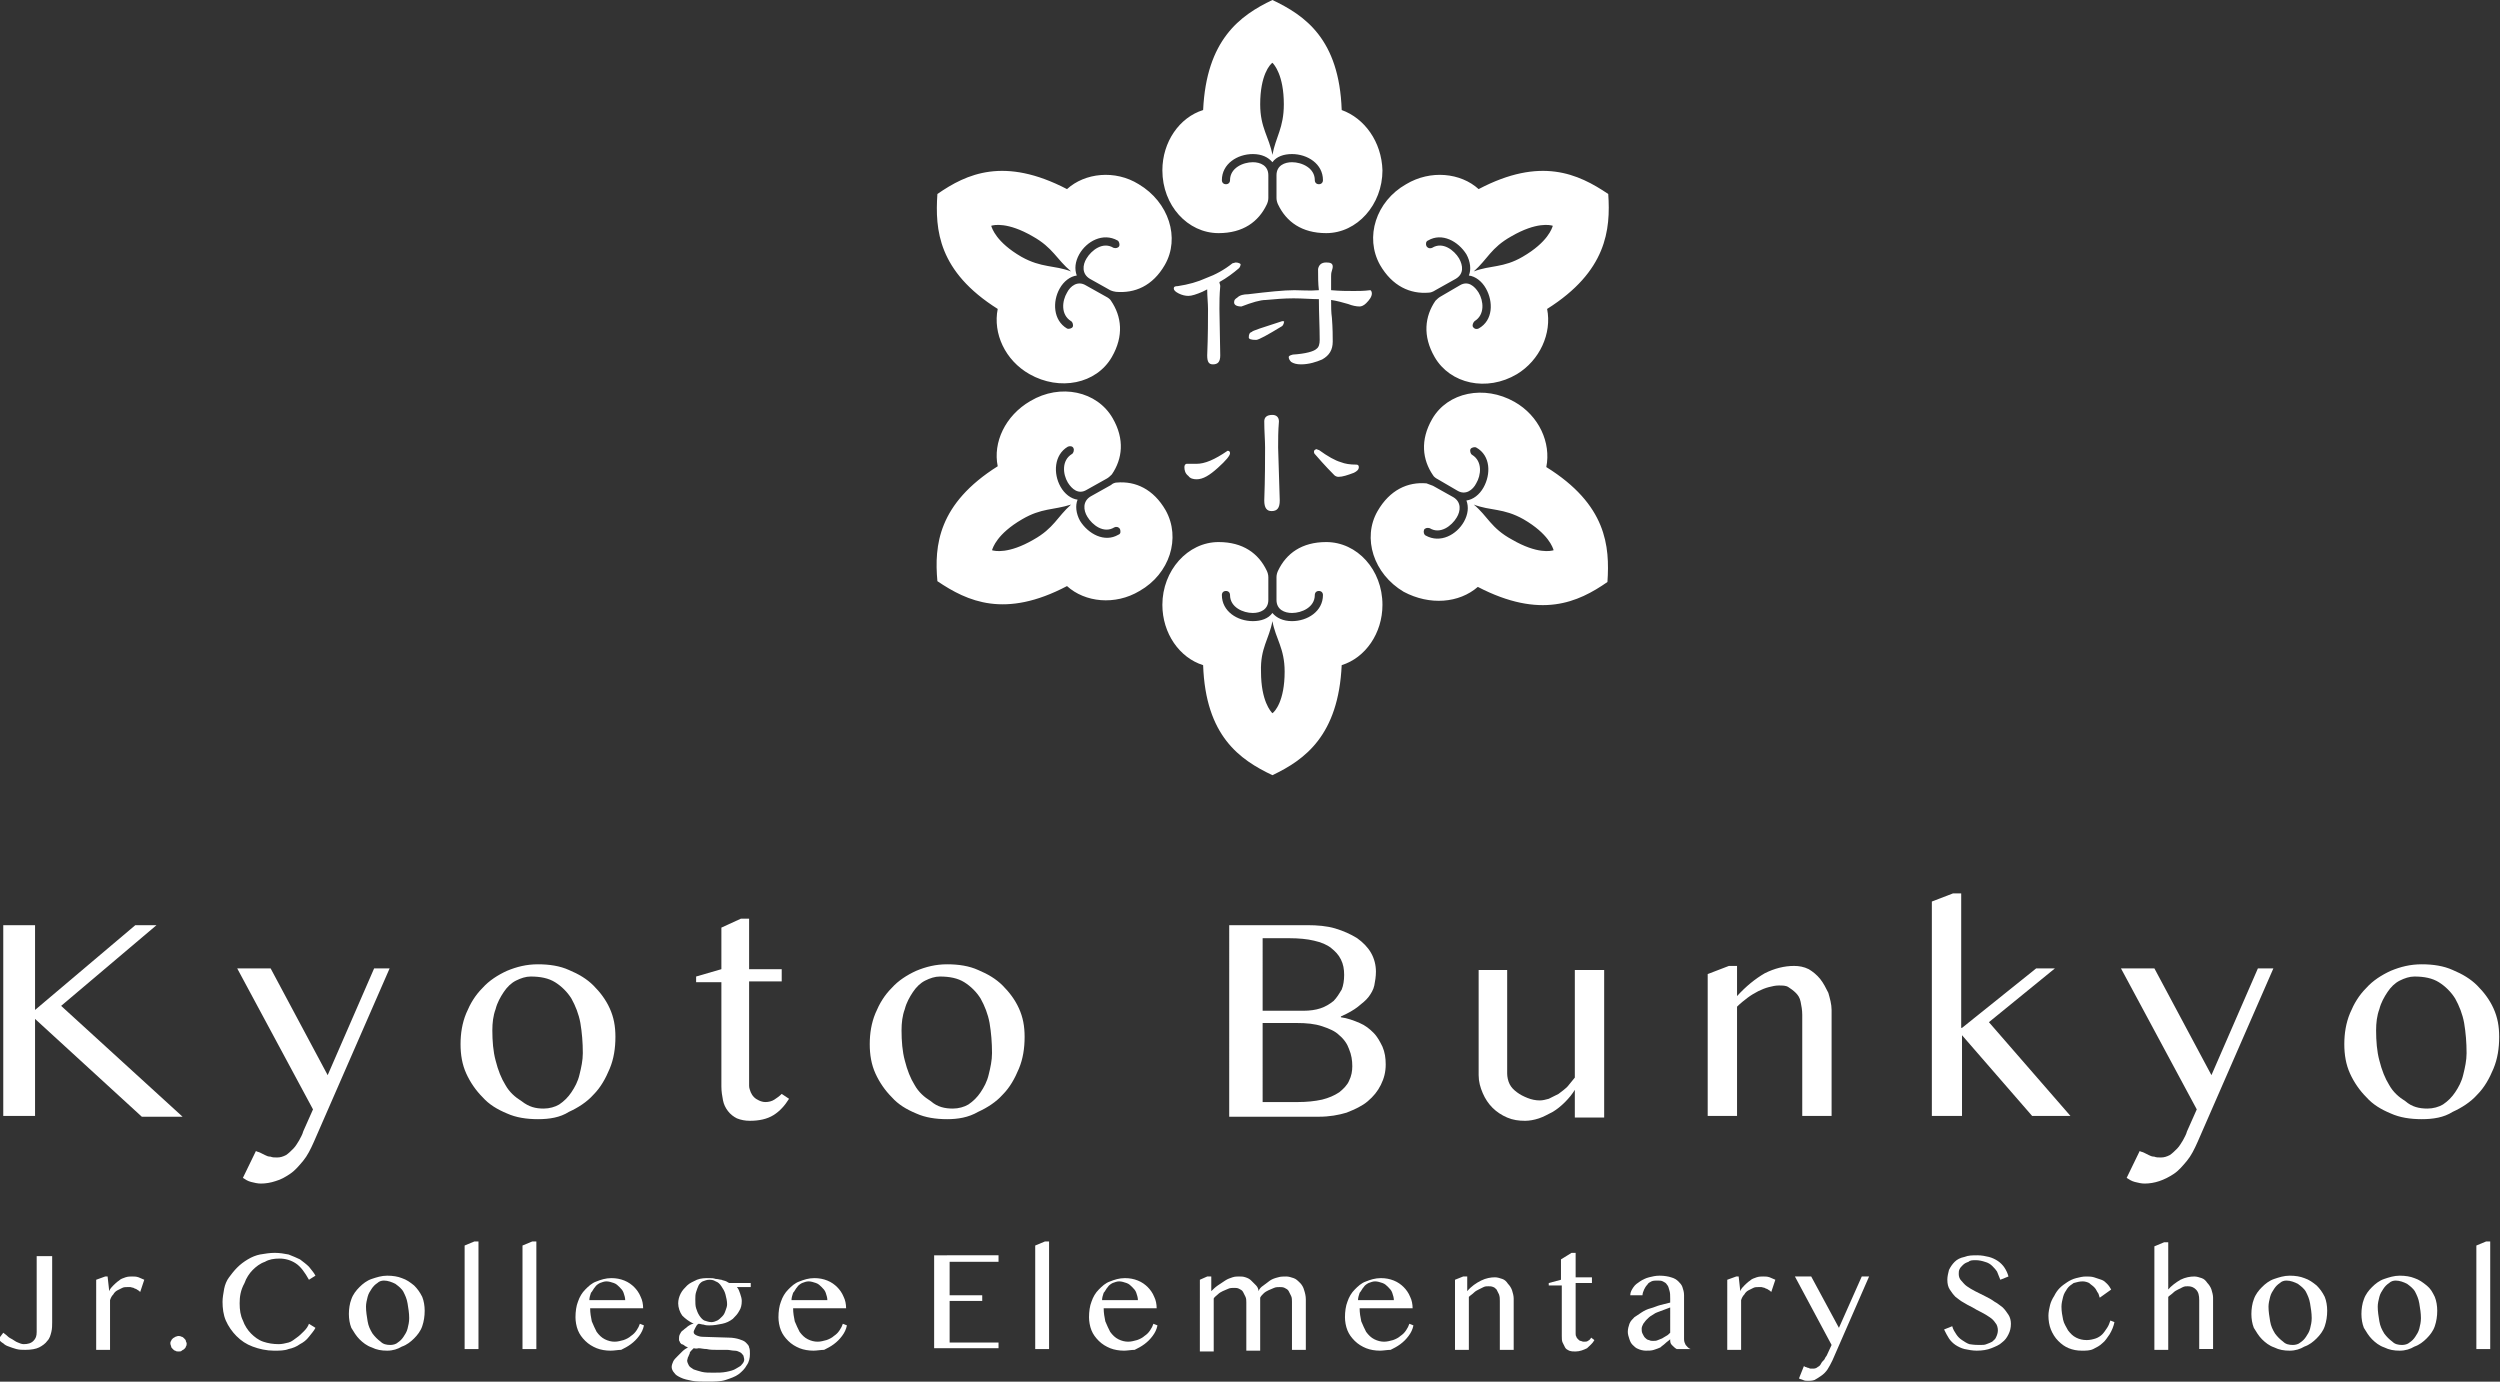 <?xml version="1.0" encoding="utf-8"?>
<!-- Generator: Adobe Illustrator 27.0.1, SVG Export Plug-In . SVG Version: 6.00 Build 0)  -->
<svg version="1.1" id="レイヤー_1" xmlns="http://www.w3.org/2000/svg" xmlns:xlink="http://www.w3.org/1999/xlink" x="0px"
	 y="0px" viewBox="0 0 306.7 169.5" style="enable-background:new 0 0 306.7 169.5;" xml:space="preserve">
<rect x="0" y="0" width="306.7" height="169.5" fill="#333333" stroke="none"/>
<style type="text/css">
	.st0{fill:#D7D9ED;}
	.st1{fill:#FFFFFF;stroke:#4653A2;stroke-width:1.268;stroke-miterlimit:10;}
	.st2{fill:#4653A2;}
	.st3{fill:#4653A2;stroke:#4653A2;stroke-width:0.341;stroke-miterlimit:10;}
	.st4{fill:#FFFFFF;}
</style>
<g>
	<rect x="665.3" y="2340.7" class="st0" width="145.2" height="91.5"/>
	<g>
		<rect x="654.8" y="2330.1" class="st1" width="145.2" height="91.5"/>
		<g>
			<g>
				<path class="st2" d="M693.9,2359.9c-0.4,0-0.6,0.2-0.6,0.6v0.8c0,0.5,0,1,0,1.5c0,0.6-0.2,1.2-0.6,1.5c-0.7,0.6-2.2,0.6-3.1,0.6
					c-0.5,0-0.9,0-1.2-0.3c-0.2-0.3-0.2-0.8-0.2-1.1c0-0.4,0.1-0.6,0.5-0.6c0.3,0,0.7,0,1.1,0c1.4,0,1.4-0.3,1.4-1.5v-0.9
					c0-0.4-0.2-0.6-0.6-0.6h-4.2c-0.8,0-1.7,0-2.5,0c-0.5,0-0.5-0.2-0.5-0.9c0-0.7,0-0.9,0.5-0.9c0.8,0,1.7,0.1,2.5,0.1h4.2
					c0.4,0,0.6-0.2,0.6-0.6c0-0.2-0.1-0.6-0.1-0.7c0-0.2,0.2-0.3,0.4-0.3c0.1,0,0.3,0,0.4,0h0.1c0.3,0,0.4,0,0.7-0.2
					c0.2-0.1,1.1-0.8,1.1-1c0-0.2-0.3-0.1-0.5-0.1h-3.6c-0.7,0-1.4,0.1-2.1,0.1c-0.5,0-0.5-0.2-0.5-0.9c0-0.7,0-0.9,0.5-0.9
					c0.7,0,1.4,0.1,2.1,0.1h4.5c0.6,0,1.1,0,1.7,0c0.4,0,0.6,0.1,0.8,0.4c0.2,0.2,0.4,0.5,0.4,0.8c0,0.7-3,2.8-3.7,3.3
					c-0.1,0-0.1,0.1-0.1,0.1c0,0.1,0.1,0.1,0.1,0.1h4.5c0.8,0,1.7-0.1,2.5-0.1c0.5,0,0.5,0.2,0.5,0.9s0,0.9-0.5,0.9
					c-0.8,0-1.7,0-2.5,0H693.9z M699.5,2350.3c0.6,0,1.1,0.1,1.1,0.8c0,0.4,0,0.8,0,1.3v0.8c0,0.3,0.1,0.6,0.1,1
					c0,0.5-0.3,0.5-1.1,0.5c-0.8,0-1.1,0-1.1-0.5c0-0.3,0.1-0.6,0.1-1v-0.6c0-0.4-0.2-0.6-0.6-0.6h-11.4c-0.4,0-0.6,0.2-0.6,0.6v0.6
					c0,0.3,0,0.7,0,1c0,0.5-0.3,0.5-1.1,0.5c-0.8,0-1.1,0-1.1-0.5c0-0.3,0-0.6,0-0.9v-0.8c0-0.5,0-0.9,0-1.3c0-0.7,0.5-0.8,1.1-0.8
					c0.4,0,0.8,0,1.2,0c0.2,0,0.3-0.1,0.3-0.3c0-0.1,0-0.1,0-0.2c-0.3-0.5-0.8-1.2-1.2-1.7c-0.1-0.1-0.2-0.2-0.2-0.4
					c0-0.4,1-0.9,1.4-0.9c0.3,0,0.6,0.3,1.2,1.2c0.2,0.3,0.7,1.1,0.7,1.4c0,0.3-0.4,0.5-0.6,0.7c0,0-0.1,0.1-0.1,0.1
					c0,0.1,0.1,0.1,0.1,0.1h6.3c0.4,0,0.6,0,0.9-0.4c0.8-0.9,1.4-1.9,2-3c0.1-0.1,0.1-0.3,0.3-0.3c0.3,0,1.4,0.5,1.8,0.7
					c0.1,0.1,0.3,0.1,0.3,0.3c0,0.2-0.2,0.2-0.4,0.2c-0.2,0.1-0.3,0.1-0.4,0.3c-0.4,0.6-0.7,1.1-1.1,1.7c0,0.1-0.1,0.1-0.1,0.2
					c0,0.2,0.1,0.2,0.2,0.2C698.3,2350.4,698.9,2350.3,699.5,2350.3z M691.8,2350.1c-0.2,0-0.4-0.2-0.5-0.4
					c-0.4-0.7-0.9-1.5-1.3-2.1c-0.1-0.1-0.2-0.2-0.2-0.4c0-0.4,1-0.9,1.4-0.9c0.4,0,0.7,0.6,1.3,1.4c0,0,0.1,0.1,0.1,0.2
					c0.2,0.4,0.6,0.9,0.6,1.1C693.2,2349.6,692.2,2350.1,691.8,2350.1z"/>
				<path class="st2" d="M714.8,2352.5c0,0.4,0.2,0.5,0.6,0.6h1.7c0.7,0,1.4-0.1,2.1-0.1c0.5,0,0.5,0.2,0.5,1.1c0,0.8,0,1-0.5,1
					c-0.7,0-1.4,0-2.1,0h-1.7c-0.4,0-0.6,0.2-0.6,0.6v1.8c0,0.4,0.2,0.6,0.6,0.6h3.4c0.9,0,1.7,0,2.6,0c0.5,0,0.5,0.2,0.5,1
					c0,0.8,0,1-0.5,1c-0.9,0-1.7,0-2.6,0h-3.4c-0.4,0-0.6,0.2-0.6,0.6v0.6c0,1,0.1,2,0.1,3c0,0.7-0.3,0.7-1.2,0.7
					c-0.9,0-1.2,0-1.2-0.7c0-1,0.1-2,0.1-3v-0.6c0-0.4-0.2-0.6-0.6-0.6h-5.1c-0.9,0-1.7,0-2.6,0c-0.5,0-0.5-0.2-0.5-1
					c0-0.8,0-1.1,0.5-1.1c0.7,0,1.3,0.1,2,0c0.4,0,0.5-0.2,0.5-0.6v-2c0-0.5,0-1,0-1.5c0-0.7,0.3-0.9,1-0.9c0.5,0,1,0,1.5,0h2.7
					c0.4,0,0.6-0.2,0.6-0.6v-1.6c0-0.4-0.2-0.6-0.6-0.6h-2.7c-0.5,0-0.6,0.1-0.9,0.4c-0.8,1.2-1.8,2.4-2.8,3.4
					c-0.2,0.2-0.4,0.5-0.7,0.5c-0.4,0-1.4-1-1.4-1.4c0-0.2,0.4-0.5,0.5-0.6c1.9-1.6,3.4-3.9,4.2-6.3c0.1-0.2,0.1-0.3,0.3-0.3
					c0.2,0,1.7,0.5,2,0.6c0.1,0,0.4,0.1,0.4,0.3c0,0.1-0.2,0.2-0.3,0.3c-0.3,0.1-0.3,0.2-0.5,0.6c0,0.1,0,0.1,0,0.2
					c0,0.2,0.2,0.3,0.4,0.3h7.5c0.8,0,1.7-0.1,2.5-0.1c0.5,0,0.5,0.3,0.5,1.1c0,0.8,0,1.1-0.5,1.1c-0.8,0-1.7,0-2.5,0h-2.5
					c-0.4,0-0.6,0.2-0.6,0.6V2352.5z M709.4,2355.1c-0.4,0-0.5,0.2-0.6,0.6v1.8c0,0.4,0.2,0.5,0.6,0.6h2.6c0.4,0,0.5-0.2,0.6-0.6
					v-1.8c0-0.4-0.2-0.5-0.6-0.6H709.4z"/>
				<path class="st2" d="M733.6,2346.9c0.2,0.1,0.8,0.2,0.8,0.4c0,0.1-0.1,0.2-0.2,0.2c-0.3,0.2-0.3,0.3-0.5,0.7
					c-0.1,0.2-0.5,1.7-0.5,1.8c0,0.2,0.1,0.3,0.3,0.3c0.4,0,2-0.6,2.4-0.8c0.1-0.1,0.3-0.1,0.4-0.1c0.4,0,0.4,1.3,0.4,1.6
					c0,0.4,0,0.6-0.4,0.7c-1,0.3-2.3,0.6-3.4,0.8c-0.6,0.1-0.7,0.2-0.8,0.8c-0.9,2.8-2.5,6.5-3.8,9.1c-0.3,0.5-0.4,0.8-0.7,0.8
					c-0.3,0-1.8-0.7-1.8-1.1c0-0.2,0.2-0.5,0.4-0.7c1.3-1.9,2.8-5.4,3.7-7.6c0-0.1,0.2-0.4,0.2-0.5c0-0.2-0.2-0.3-0.4-0.3
					c-0.3,0-1.2,0.1-1.8,0.1c-0.4,0-0.7,0-0.9-0.4c-0.1-0.3-0.2-1.2-0.2-1.5c0-0.2,0.1-0.4,0.3-0.4c0.2,0,1.1,0.1,1.9,0.1
					c1.3,0,1.6,0,1.8-0.3c0.2-0.4,0.7-3.2,0.8-3.8c0-0.3,0-0.5,0.2-0.5C732,2346.4,733.4,2346.9,733.6,2346.9z M733.3,2360.2
					c0.9,1,2.5,1.2,3.7,1.2c1.1,0,1.9-0.1,2.9-0.4c0.1,0,0.1,0,0.2,0c0.4,0,0.4,0.5,0.4,1.3c0,0.4,0,0.9-0.2,1
					c-0.4,0.2-2.7,0.3-3.2,0.3c-1.4,0-3.3-0.2-4.4-0.9c-0.3-0.2-1-0.7-1-1.2c0-0.3,0.9-1.5,1.3-1.5
					C733.1,2360,733.3,2360.1,733.3,2360.2z M735.9,2353.6c1.1,0,3.1,0.2,4.1,0.6c0.2,0.1,0.3,0.2,0.3,0.4c0,0.3-0.2,1.2-0.4,1.4
					c-0.1,0.2-0.2,0.3-0.4,0.3c-0.1,0-0.3-0.1-0.4-0.1c-1-0.4-2.2-0.5-3.3-0.5c-0.3,0-0.5,0-0.8,0c-0.4,0-0.5-0.1-0.5-0.5
					C734.5,2353.5,734.9,2353.6,735.9,2353.6z M740.1,2350.1c0,0.3-0.8,0.9-1,0.9c-0.1,0-0.2-0.1-0.3-0.2c-0.5-0.6-0.9-1.1-1.4-1.7
					c-0.1-0.1-0.2-0.2-0.2-0.3c0-0.3,0.8-0.8,1-0.8C738.4,2348.1,740.1,2349.9,740.1,2350.1z M742.2,2348.8c0,0.3-0.8,0.9-1,0.9
					c-0.1,0-0.2-0.1-0.3-0.2c-0.4-0.6-0.9-1.1-1.4-1.7c-0.1-0.1-0.2-0.2-0.2-0.3c0-0.2,0.8-0.8,1-0.8
					C740.6,2346.7,742.2,2348.6,742.2,2348.8z"/>
				<path class="st2" d="M755.2,2347.1c0.1,0,0.4,0.1,0.4,0.3c0,0.1-0.1,0.2-0.2,0.3c-0.2,0.2-0.3,0.4-0.3,0.8
					c0,0.7-0.1,1.4-0.1,2.1c0,0.4,0.1,0.6,0.5,0.6c0.7,0,2.4-0.5,3.1-0.8c0.2-0.1,0.3-0.1,0.5-0.1c0.3,0,0.4,0.3,0.6,0.6
					c0.1,0.3,0.4,0.8,0.4,1.2c0,0.3-0.1,0.4-1.2,0.6c-1,0.3-2,0.5-3.1,0.6c-0.5,0.1-0.8,0.1-0.8,0.8c0,0.5,0.1,3,0.2,3.3
					c0.1,0.5,0.4,0.5,0.9,0.7c1.4,0.4,3.4,1.2,4.6,1.9c0.1,0.1,0.4,0.2,0.4,0.4c0,0.4-0.8,1.7-1.2,1.7c-0.2,0-0.5-0.3-0.7-0.4
					c-0.6-0.4-2.9-1.6-3.5-1.6c-0.4,0-0.4,0.5-0.4,0.6c0,0.8-0.2,1.6-0.9,2.1c-0.8,0.7-2,0.9-3.1,0.9c-1.8,0-4.1-0.8-4.1-3
					c0-2.5,2.6-3.3,4.6-3.3h0.4c0.4,0,0.7,0,0.7-0.5c0-0.2,0-0.9-0.1-1.2c0-1.3-0.1-2.6-0.1-3.9c0-1.3,0-3.3-0.3-4.6
					c0-0.1,0-0.2,0-0.3c0-0.2,0.2-0.2,0.4-0.2C753.2,2346.8,754.8,2347,755.2,2347.1z M749.4,2360.7c0,0.9,1.4,1.1,2,1.1
					c1.1,0,1.9-0.3,1.9-1.6c0-0.8-0.2-0.8-1.1-0.8C751.3,2359.3,749.4,2359.5,749.4,2360.7z"/>
				<path class="st2" d="M772.7,2349.1c0,0.1-0.1,0.2-0.2,0.3c-0.2,0.1-0.3,0.2-0.4,0.4c-0.2,0.5-0.5,1.2-0.6,1.7
					c-0.2,0.7-0.3,1.5-0.3,2.3c0,0.2,0,1.1,0.2,1.1c0.2,0,0.3-0.3,0.4-0.5c0.1-0.2,0.5-1.1,0.7-1.1c0.2,0,0.8,0.4,0.8,0.6
					c0,0.1-0.3,0.8-0.5,1.3l-0.2,0.5c-0.3,0.8-0.7,1.7-0.7,2.6c0,0.3,0,0.5,0,0.7c0,0.6-1.1,0.8-1.5,0.8c-0.5,0-0.6-0.4-0.7-0.8
					c-0.5-1.3-0.7-3.4-0.7-4.8c0-1.4,0.2-2.9,0.5-4.2c0.1-0.5,0.3-1,0.4-1.5c0-0.1,0.1-0.5,0.3-0.5c0.1,0,1,0.4,1.1,0.4
					C771.7,2348.5,772.7,2348.9,772.7,2349.1z M779.2,2347.3c0.4,0,0.4,0.2,0.5,0.6c0.4,1.7,0.6,4.2,0.6,5.9c0,3.6-0.6,6.6-3.2,9.2
					c-0.3,0.3-1.2,1.2-1.7,1.2c-0.3,0-1.5-1-1.5-1.4c0-0.2,0.2-0.3,0.3-0.4c1.2-0.7,2.2-2,2.8-3.2c0.8-1.6,0.9-3.4,0.9-5.2
					c0-1.9-0.2-3.9-0.7-5.8c0-0.1,0-0.2,0-0.3C777.3,2347.5,779,2347.3,779.2,2347.3z"/>
			</g>
			<g>
				<g>
					<path class="st2" d="M727,2400.3c1.9,0,5.3-0.1,5.6-0.1c0.8,0,0.9,0.2,0.9,1.1v1.7c0,0.8-0.1,1.1-0.9,1.1
						c-0.3,0-3.7-0.1-5.6-0.1h-4.8c-1.9,0-5.3,0.1-5.6,0.1c-0.8,0-0.9-0.2-0.9-1.1v-0.7c0-1,0.1-1.2,0.9-1.8c0.7-0.5,1.2-1,1.9-1.5
						c6.6-5.8,10.4-9.5,10.4-13.1c0-2.4-1.7-4-4.7-4c-2.2,0-4.1,1.1-5.4,2.4c-0.3,0.4-0.6,0.5-0.8,0.5c-0.2,0-0.4-0.2-0.7-0.5
						l-1.5-1.6c-0.3-0.3-0.4-0.6-0.4-0.8c0-0.3,0.2-0.5,0.5-0.8c2.1-2,5.1-3.3,8.6-3.3c5.6,0,8.7,3.3,8.7,7.5
						c0,5.2-4.1,9.3-9.8,14.2c-0.3,0.3-0.4,0.4-0.4,0.5c0,0.1,0.2,0.2,0.7,0.2H727z"/>
				</g>
				<g>
					<path class="st2" d="M754.1,2390.6c0,0.4,0.2,0.6,0.6,0.6h1.8c0.8,0,1.6-0.1,2.4-0.1c0.6,0,0.6,0.2,0.6,1.2
						c0,0.9,0,1.1-0.6,1.1c-0.8,0-1.6,0-2.4,0h-1.8c-0.5,0-0.6,0.2-0.6,0.6v2c0,0.5,0.2,0.6,0.6,0.6h3.7c1,0,1.9,0,2.9,0
						c0.6,0,0.5,0.3,0.5,1.1c0,0.9,0,1.1-0.5,1.1c-1,0-1.9,0-2.9,0h-3.7c-0.5,0-0.6,0.2-0.6,0.6v0.6c0,1.1,0.1,2.2,0.1,3.3
						c0,0.7-0.3,0.7-1.3,0.7c-1,0-1.3,0-1.3-0.7c0-1.1,0.1-2.2,0.1-3.3v-0.6c0-0.5-0.2-0.6-0.6-0.6h-5.6c-1,0-1.9,0-2.9,0
						c-0.6,0-0.5-0.2-0.5-1.1c0-0.9,0-1.2,0.5-1.2c0.7,0,1.5,0.1,2.2,0c0.4,0,0.6-0.2,0.6-0.6v-2.2c0-0.6,0-1.1,0-1.7
						c0-0.8,0.3-1,1.1-1c0.5,0,1.1,0,1.6,0h3c0.5,0,0.6-0.2,0.6-0.6v-1.7c0-0.5-0.2-0.6-0.6-0.6h-3c-0.5,0-0.6,0.1-1,0.5
						c-0.9,1.4-1.9,2.6-3.1,3.7c-0.2,0.2-0.5,0.5-0.7,0.5c-0.5,0-1.5-1.1-1.5-1.5c0-0.2,0.4-0.5,0.6-0.7c2.1-1.8,3.8-4.3,4.6-6.9
						c0.1-0.2,0.1-0.3,0.3-0.3c0.2,0,1.9,0.5,2.2,0.6c0.2,0,0.4,0.1,0.4,0.3c0,0.2-0.2,0.2-0.3,0.3c-0.4,0.1-0.3,0.2-0.6,0.7
						c0,0.1,0,0.1,0,0.2c0,0.2,0.2,0.3,0.4,0.3h8.2c0.9,0,1.8-0.1,2.8-0.1c0.6,0,0.5,0.3,0.5,1.2c0,0.9,0,1.2-0.5,1.2
						c-0.9,0-1.8,0-2.8,0h-2.7c-0.5,0-0.6,0.2-0.6,0.6V2390.6z M748.2,2393.4c-0.4,0-0.6,0.2-0.6,0.6v2c0,0.4,0.2,0.6,0.6,0.6h2.8
						c0.4,0,0.6-0.2,0.6-0.6v-2c0-0.4-0.2-0.6-0.6-0.6H748.2z"/>
				</g>
			</g>
		</g>
		<rect x="654.8" y="2330.1" class="st3" width="10.5" height="91.5"/>
	</g>
</g>
<g>
	<g>
		<path class="st4" d="M6.4,162.2c0,0.4,0,0.8-0.1,1.2c-0.1,0.4-0.2,0.8-0.5,1.1c-0.2,0.3-0.6,0.6-1,0.8c-0.4,0.2-1,0.3-1.7,0.3
			c-0.4,0-0.7,0-1.1-0.1s-0.6-0.2-0.9-0.3c-0.3-0.1-0.5-0.2-0.7-0.4c-0.2-0.1-0.4-0.3-0.6-0.5l0.6-0.8c0.1,0.1,0.3,0.2,0.5,0.4
			c0.2,0.2,0.4,0.3,0.6,0.4c0.2,0.1,0.4,0.3,0.7,0.4c0.2,0.1,0.5,0.2,0.7,0.2c0.5,0,0.9-0.1,1.2-0.4c0.3-0.3,0.4-0.6,0.4-1.1v-9.3
			h1.9V162.2z"/>
		<path class="st4" d="M12.9,156.6h0.3l0.2,1.8c0.1-0.3,0.3-0.5,0.5-0.7c0.2-0.2,0.4-0.4,0.7-0.6c0.2-0.2,0.5-0.3,0.8-0.4
			c0.3-0.1,0.6-0.1,0.8-0.1c0.3,0,0.5,0,0.8,0.1c0.2,0.1,0.5,0.2,0.7,0.3l-0.5,1.5c-0.1-0.1-0.2-0.2-0.4-0.3
			c-0.1-0.1-0.3-0.1-0.4-0.2c-0.1,0-0.3-0.1-0.4-0.1c-0.1,0-0.3,0-0.4,0c-0.2,0-0.4,0-0.6,0.1c-0.2,0.1-0.4,0.2-0.6,0.3
			c-0.2,0.1-0.4,0.3-0.5,0.5c-0.2,0.2-0.3,0.4-0.4,0.7v6.1h-1.7V157L12.9,156.6z"/>
		<path class="st4" d="M21.9,163.9c0.1,0,0.2,0,0.4,0.1c0.1,0,0.2,0.1,0.3,0.2c0.1,0.1,0.2,0.2,0.2,0.3c0,0.1,0.1,0.2,0.1,0.3
			c0,0.1,0,0.3-0.1,0.4c0,0.1-0.1,0.2-0.2,0.3c-0.1,0.1-0.2,0.1-0.3,0.2s-0.2,0.1-0.4,0.1c-0.1,0-0.3,0-0.4-0.1
			c-0.1,0-0.2-0.1-0.3-0.2c-0.1-0.1-0.2-0.2-0.2-0.3c0-0.1-0.1-0.2-0.1-0.4c0-0.1,0-0.2,0.1-0.3c0-0.1,0.1-0.2,0.2-0.3
			c0.1-0.1,0.2-0.1,0.3-0.2C21.6,164,21.7,163.9,21.9,163.9z"/>
		<path class="st4" d="M29.4,159.9c0,0.8,0.1,1.5,0.4,2.1c0.2,0.6,0.6,1.2,1,1.6c0.4,0.4,0.9,0.8,1.5,1c0.6,0.2,1.2,0.3,1.9,0.3
			c0.4,0,0.8-0.1,1.2-0.2s0.7-0.4,1-0.6c0.3-0.2,0.6-0.5,0.9-0.8c0.3-0.3,0.5-0.6,0.6-0.9l0.8,0.5c-0.2,0.4-0.5,0.7-0.8,1.1
			c-0.3,0.4-0.7,0.7-1.1,0.9c-0.4,0.3-0.9,0.5-1.4,0.6c-0.5,0.2-1.1,0.2-1.8,0.2c-0.9,0-1.8-0.2-2.6-0.5c-0.8-0.3-1.4-0.7-2-1.3
			c-0.5-0.5-1-1.2-1.3-1.9c-0.3-0.7-0.4-1.5-0.4-2.3c0-0.5,0.1-1,0.2-1.6c0.1-0.5,0.3-1,0.6-1.4c0.3-0.4,0.6-0.8,1-1.2
			c0.4-0.4,0.8-0.7,1.3-1c0.5-0.3,1-0.5,1.5-0.6c0.6-0.1,1.2-0.2,1.8-0.2c0.6,0,1.2,0.1,1.7,0.2c0.5,0.2,1,0.4,1.4,0.6
			c0.4,0.3,0.8,0.6,1.1,0.9c0.3,0.4,0.6,0.7,0.8,1.1l-0.8,0.5c-0.5-0.9-1-1.6-1.6-2c-0.6-0.4-1.3-0.6-2-0.6c-0.7,0-1.3,0.1-1.8,0.4
			c-0.6,0.2-1.1,0.6-1.5,1c-0.4,0.4-0.8,1-1,1.6C29.5,158.3,29.4,159.1,29.4,159.9z"/>
		<path class="st4" d="M47.5,165.7c-0.7,0-1.3-0.1-1.9-0.4c-0.6-0.2-1.1-0.6-1.5-1c-0.4-0.4-0.7-0.9-1-1.4c-0.2-0.5-0.3-1.1-0.3-1.7
			c0-0.6,0.1-1.3,0.3-1.8c0.2-0.6,0.6-1.1,1-1.5c0.4-0.4,0.9-0.8,1.5-1c0.6-0.2,1.2-0.4,1.9-0.4c0.7,0,1.3,0.1,1.8,0.3
			c0.6,0.2,1,0.5,1.5,0.9c0.4,0.4,0.7,0.8,1,1.4c0.2,0.5,0.3,1.1,0.3,1.7c0,0.7-0.1,1.3-0.3,1.9c-0.2,0.6-0.6,1.1-1,1.5
			c-0.4,0.4-0.9,0.8-1.5,1C48.8,165.5,48.2,165.7,47.5,165.7z M47.9,165c0.3,0,0.7-0.1,0.9-0.3c0.3-0.2,0.5-0.4,0.7-0.7
			c0.2-0.3,0.4-0.6,0.5-1c0.1-0.4,0.2-0.8,0.2-1.3c0-0.6-0.1-1.2-0.2-1.8c-0.1-0.6-0.3-1-0.5-1.4c-0.2-0.4-0.6-0.7-1-1
			c-0.4-0.2-0.9-0.4-1.4-0.4c-0.3,0-0.6,0.1-0.8,0.3c-0.3,0.2-0.5,0.4-0.7,0.7s-0.4,0.6-0.5,1c-0.1,0.4-0.2,0.8-0.2,1.2
			c0,0.6,0.1,1.2,0.2,1.8c0.1,0.6,0.3,1,0.6,1.5c0.3,0.4,0.6,0.7,1,1C47,164.9,47.4,165,47.9,165z"/>
		<path class="st4" d="M58.7,165.5H57v-12.7l1.2-0.5h0.5V165.5z"/>
		<path class="st4" d="M65.8,165.5h-1.7v-12.7l1.2-0.5h0.5V165.5z"/>
		<path class="st4" d="M74.9,165.7c-0.6,0-1.2-0.1-1.7-0.3c-0.5-0.2-1-0.5-1.4-0.9c-0.4-0.4-0.7-0.8-0.9-1.3
			c-0.2-0.5-0.3-1.1-0.3-1.6c0-0.7,0.1-1.4,0.3-1.9c0.2-0.6,0.5-1.1,0.9-1.5c0.4-0.4,0.8-0.8,1.4-1c0.5-0.2,1.1-0.4,1.8-0.4
			c0.6,0,1.1,0.1,1.6,0.3c0.5,0.2,0.9,0.5,1.2,0.8c0.3,0.3,0.6,0.7,0.8,1.2c0.2,0.4,0.3,0.9,0.3,1.4h-6.5c0,0.6,0.1,1.1,0.2,1.6
			c0.2,0.5,0.4,0.9,0.6,1.3c0.3,0.4,0.6,0.7,1,0.9c0.4,0.2,0.8,0.3,1.2,0.3c0.4,0,0.7-0.1,1.1-0.2c0.3-0.1,0.7-0.3,0.9-0.5
			c0.3-0.2,0.5-0.4,0.7-0.7c0.2-0.3,0.3-0.5,0.4-0.8l0.5,0.2c-0.1,0.5-0.3,0.9-0.6,1.3c-0.3,0.4-0.6,0.7-1,1
			c-0.4,0.3-0.8,0.5-1.2,0.7C75.8,165.6,75.4,165.7,74.9,165.7z M76.7,159.5c0-0.3-0.1-0.6-0.2-0.9c-0.1-0.3-0.3-0.5-0.5-0.7
			c-0.2-0.2-0.4-0.4-0.7-0.5c-0.3-0.1-0.6-0.2-0.9-0.2c-0.3,0-0.5,0.1-0.8,0.2c-0.2,0.1-0.5,0.3-0.6,0.5c-0.2,0.2-0.3,0.5-0.5,0.7
			c-0.1,0.3-0.2,0.6-0.2,0.9L76.7,159.5z"/>
		<path class="st4" d="M92.1,157.2v0.7h-1.7c0.2,0.2,0.3,0.5,0.4,0.8c0.1,0.3,0.2,0.6,0.2,0.9c0,0.5-0.1,0.9-0.3,1.2
			c-0.2,0.4-0.5,0.7-0.8,1c-0.4,0.3-0.8,0.5-1.3,0.6c-0.5,0.1-1,0.2-1.6,0.2c-0.2,0-0.4,0-0.7-0.1c-0.2,0-0.4-0.1-0.6-0.1
			c-0.2,0.1-0.3,0.3-0.4,0.5c-0.1,0.2-0.2,0.4-0.2,0.5c0,0.2,0.1,0.3,0.3,0.4c0.2,0.1,0.5,0.2,0.8,0.2l3.2,0.1c0.5,0,1,0.1,1.3,0.2
			s0.6,0.2,0.8,0.4c0.2,0.2,0.4,0.4,0.4,0.6c0.1,0.2,0.1,0.5,0.1,0.8c0,0.5-0.1,1-0.4,1.4c-0.2,0.4-0.6,0.8-1,1.1
			c-0.4,0.3-1,0.5-1.6,0.7c-0.6,0.2-1.4,0.2-2.2,0.2c-0.7,0-1.4,0-1.9-0.1c-0.5-0.1-1-0.2-1.4-0.4c-0.4-0.2-0.6-0.3-0.8-0.6
			c-0.2-0.2-0.3-0.5-0.3-0.7c0-0.2,0.1-0.5,0.2-0.7c0.1-0.2,0.3-0.4,0.5-0.6c0.2-0.2,0.4-0.4,0.6-0.6c0.2-0.2,0.5-0.4,0.7-0.5
			c-0.2-0.1-0.3-0.1-0.4-0.2c-0.1-0.1-0.3-0.2-0.4-0.2c-0.1-0.1-0.2-0.2-0.2-0.3c-0.1-0.1-0.1-0.2-0.1-0.3c0-0.2,0-0.4,0.1-0.6
			c0.1-0.2,0.2-0.4,0.4-0.5c0.2-0.2,0.4-0.3,0.6-0.5c0.2-0.1,0.4-0.3,0.7-0.3c-0.6-0.3-1-0.6-1.4-1c-0.3-0.4-0.5-1-0.5-1.5
			c0-0.4,0.1-0.8,0.3-1.2c0.2-0.4,0.5-0.7,0.8-1c0.3-0.3,0.8-0.5,1.2-0.7c0.5-0.2,1-0.2,1.5-0.2c0.3,0,0.5,0,0.8,0.1
			c0.3,0,0.5,0.1,0.7,0.1c0.2,0.1,0.4,0.1,0.6,0.2c0.2,0.1,0.3,0.2,0.4,0.2H92.1z M85.1,165.4c-0.1,0.1-0.2,0.2-0.3,0.3
			c-0.1,0.1-0.2,0.2-0.2,0.4c-0.1,0.1-0.1,0.3-0.2,0.4c0,0.1-0.1,0.3-0.1,0.4c0,0.2,0.1,0.4,0.2,0.6c0.1,0.2,0.3,0.3,0.6,0.5
			c0.3,0.1,0.6,0.2,1,0.3c0.4,0.1,0.9,0.1,1.4,0.1c0.6,0,1.1,0,1.6-0.1c0.5-0.1,0.9-0.2,1.2-0.4c0.3-0.2,0.6-0.3,0.7-0.5
			c0.2-0.2,0.3-0.4,0.3-0.6c0-0.2-0.1-0.4-0.1-0.5c-0.1-0.1-0.2-0.3-0.4-0.4c-0.2-0.1-0.4-0.2-0.7-0.2c-0.3,0-0.6-0.1-0.9-0.1
			c-0.4,0-0.8,0-1.3,0c-0.4,0-0.8,0-1.2-0.1c-0.4,0-0.7-0.1-1-0.1C85.4,165.5,85.2,165.4,85.1,165.4z M87.3,162.2
			c0.2,0,0.5-0.1,0.7-0.2c0.2-0.1,0.4-0.3,0.6-0.5c0.2-0.2,0.3-0.4,0.4-0.7c0.1-0.3,0.2-0.5,0.2-0.8c0-0.4-0.1-0.8-0.2-1.2
			c-0.1-0.4-0.3-0.7-0.5-1c-0.2-0.3-0.4-0.5-0.7-0.6c-0.3-0.2-0.6-0.2-0.8-0.2c-0.3,0-0.5,0.1-0.8,0.2c-0.2,0.1-0.4,0.3-0.5,0.5
			c-0.1,0.2-0.2,0.5-0.3,0.8c-0.1,0.3-0.1,0.6-0.1,0.9c0,0.4,0,0.8,0.1,1.1c0.1,0.3,0.2,0.6,0.4,0.9c0.2,0.3,0.4,0.5,0.6,0.6
			C86.7,162.1,87,162.2,87.3,162.2z"/>
		<path class="st4" d="M99.8,165.7c-0.6,0-1.2-0.1-1.7-0.3c-0.5-0.2-1-0.5-1.4-0.9c-0.4-0.4-0.7-0.8-0.9-1.3
			c-0.2-0.5-0.3-1.1-0.3-1.6c0-0.7,0.1-1.4,0.3-1.9c0.2-0.6,0.5-1.1,0.9-1.5c0.4-0.4,0.8-0.8,1.4-1c0.5-0.2,1.1-0.4,1.8-0.4
			c0.6,0,1.1,0.1,1.6,0.3c0.5,0.2,0.9,0.5,1.2,0.8c0.3,0.3,0.6,0.7,0.8,1.2c0.2,0.4,0.3,0.9,0.3,1.4h-6.5c0,0.6,0.1,1.1,0.2,1.6
			c0.2,0.5,0.4,0.9,0.6,1.3c0.3,0.4,0.6,0.7,1,0.9c0.4,0.2,0.8,0.3,1.2,0.3c0.4,0,0.7-0.1,1.1-0.2c0.3-0.1,0.7-0.3,0.9-0.5
			c0.3-0.2,0.5-0.4,0.7-0.7c0.2-0.3,0.3-0.5,0.4-0.8l0.5,0.2c-0.1,0.5-0.3,0.9-0.6,1.3c-0.3,0.4-0.6,0.7-1,1
			c-0.4,0.3-0.8,0.5-1.2,0.7C100.7,165.6,100.2,165.7,99.8,165.7z M101.5,159.5c0-0.3-0.1-0.6-0.2-0.9c-0.1-0.3-0.3-0.5-0.5-0.7
			c-0.2-0.2-0.4-0.4-0.7-0.5c-0.3-0.1-0.6-0.2-0.9-0.2c-0.3,0-0.5,0.1-0.8,0.2c-0.2,0.1-0.5,0.3-0.6,0.5c-0.2,0.2-0.3,0.5-0.5,0.7
			c-0.1,0.3-0.2,0.6-0.2,0.9L101.5,159.5z"/>
		<path class="st4" d="M122.5,154.1v0.7h-6v4.1h4v0.7h-4v5.1h6v0.7h-7.9v-11.4H122.5z"/>
		<path class="st4" d="M128.8,165.5H127v-12.7l1.2-0.5h0.5V165.5z"/>
		<path class="st4" d="M137.9,165.7c-0.6,0-1.2-0.1-1.7-0.3c-0.5-0.2-1-0.5-1.4-0.9c-0.4-0.4-0.7-0.8-0.9-1.3
			c-0.2-0.5-0.3-1.1-0.3-1.6c0-0.7,0.1-1.4,0.3-1.9c0.2-0.6,0.5-1.1,0.9-1.5c0.4-0.4,0.8-0.8,1.4-1c0.5-0.2,1.1-0.4,1.8-0.4
			c0.6,0,1.1,0.1,1.6,0.3c0.5,0.2,0.9,0.5,1.2,0.8c0.3,0.3,0.6,0.7,0.8,1.2c0.2,0.4,0.3,0.9,0.3,1.4h-6.5c0,0.6,0.1,1.1,0.2,1.6
			c0.2,0.5,0.4,0.9,0.6,1.3c0.3,0.4,0.6,0.7,1,0.9c0.4,0.2,0.8,0.3,1.2,0.3c0.4,0,0.7-0.1,1.1-0.2c0.3-0.1,0.7-0.3,0.9-0.5
			c0.3-0.2,0.5-0.4,0.7-0.7c0.2-0.3,0.3-0.5,0.4-0.8l0.5,0.2c-0.1,0.5-0.3,0.9-0.6,1.3c-0.3,0.4-0.6,0.7-1,1
			c-0.4,0.3-0.8,0.5-1.2,0.7C138.8,165.6,138.3,165.7,137.9,165.7z M139.6,159.5c0-0.3-0.1-0.6-0.2-0.9c-0.1-0.3-0.3-0.5-0.5-0.7
			c-0.2-0.2-0.4-0.4-0.7-0.5c-0.3-0.1-0.6-0.2-0.9-0.2c-0.3,0-0.5,0.1-0.8,0.2c-0.2,0.1-0.5,0.3-0.6,0.5c-0.2,0.2-0.3,0.5-0.5,0.7
			c-0.1,0.3-0.2,0.6-0.2,0.9L139.6,159.5z"/>
		<path class="st4" d="M148.1,156.6h0.5v1.8c0.2-0.2,0.5-0.5,0.8-0.7c0.3-0.2,0.6-0.4,0.9-0.6c0.3-0.2,0.6-0.3,0.9-0.4
			c0.3-0.1,0.6-0.1,0.8-0.1c0.3,0,0.5,0,0.8,0.1c0.3,0.1,0.5,0.2,0.7,0.4c0.2,0.2,0.4,0.4,0.6,0.6c0.2,0.2,0.3,0.5,0.3,0.7
			c0.1-0.3,0.3-0.5,0.6-0.7c0.3-0.2,0.5-0.4,0.8-0.6c0.3-0.2,0.6-0.3,1-0.4c0.3-0.1,0.7-0.1,1-0.1c0.3,0,0.6,0.1,0.9,0.2
			c0.3,0.1,0.5,0.3,0.8,0.6c0.2,0.2,0.4,0.5,0.5,0.9c0.1,0.3,0.2,0.7,0.2,1.1v6.2h-1.7v-5.9c0-0.2,0-0.5-0.1-0.7
			c-0.1-0.2-0.2-0.4-0.3-0.6c-0.1-0.2-0.3-0.3-0.5-0.4c-0.2-0.1-0.4-0.1-0.6-0.1c-0.2,0-0.5,0-0.7,0.1c-0.2,0.1-0.5,0.2-0.7,0.3
			c-0.2,0.1-0.4,0.2-0.6,0.4c-0.2,0.2-0.3,0.3-0.4,0.5v6.5h-1.7v-5.9c0-0.2,0-0.5-0.1-0.7c-0.1-0.2-0.2-0.4-0.3-0.6
			c-0.1-0.2-0.3-0.3-0.5-0.4c-0.2-0.1-0.4-0.1-0.6-0.1c-0.2,0-0.5,0-0.7,0.1c-0.2,0.1-0.5,0.2-0.7,0.3c-0.2,0.1-0.4,0.2-0.6,0.4
			c-0.2,0.2-0.4,0.3-0.5,0.5v6.5h-1.7V157L148.1,156.6z"/>
		<path class="st4" d="M169.3,165.7c-0.6,0-1.2-0.1-1.7-0.3c-0.5-0.2-1-0.5-1.4-0.9c-0.4-0.4-0.7-0.8-0.9-1.3
			c-0.2-0.5-0.3-1.1-0.3-1.6c0-0.7,0.1-1.4,0.3-1.9c0.2-0.6,0.5-1.1,0.9-1.5c0.4-0.4,0.8-0.8,1.4-1c0.5-0.2,1.1-0.4,1.8-0.4
			c0.6,0,1.1,0.1,1.6,0.3c0.5,0.2,0.9,0.5,1.2,0.8c0.3,0.3,0.6,0.7,0.8,1.2c0.2,0.4,0.3,0.9,0.3,1.4h-6.5c0,0.6,0.1,1.1,0.2,1.6
			c0.2,0.5,0.4,0.9,0.6,1.3c0.3,0.4,0.6,0.7,1,0.9c0.4,0.2,0.8,0.3,1.2,0.3c0.4,0,0.7-0.1,1.1-0.2c0.3-0.1,0.7-0.3,0.9-0.5
			c0.3-0.2,0.5-0.4,0.7-0.7c0.2-0.3,0.3-0.5,0.4-0.8l0.5,0.2c-0.1,0.5-0.3,0.9-0.6,1.3c-0.3,0.4-0.6,0.7-1,1
			c-0.4,0.3-0.8,0.5-1.2,0.7C170.2,165.6,169.7,165.7,169.3,165.7z M171,159.5c0-0.3-0.1-0.6-0.2-0.9c-0.1-0.3-0.3-0.5-0.5-0.7
			c-0.2-0.2-0.4-0.4-0.7-0.5c-0.3-0.1-0.6-0.2-0.9-0.2c-0.3,0-0.5,0.1-0.8,0.2c-0.2,0.1-0.5,0.3-0.6,0.5c-0.2,0.2-0.3,0.5-0.5,0.7
			c-0.1,0.3-0.2,0.6-0.2,0.9L171,159.5z"/>
		<path class="st4" d="M179.5,156.6h0.5v1.8c0.5-0.6,1.1-1,1.7-1.3c0.6-0.3,1.2-0.4,1.7-0.4c0.3,0,0.6,0.1,0.9,0.2
			c0.3,0.1,0.5,0.3,0.7,0.6c0.2,0.2,0.4,0.5,0.5,0.8c0.1,0.3,0.2,0.7,0.2,1v6.3h-1.7v-6c0-0.3,0-0.5-0.1-0.8
			c-0.1-0.2-0.2-0.4-0.3-0.6c-0.1-0.1-0.3-0.3-0.4-0.3c-0.2-0.1-0.4-0.1-0.6-0.1c-0.2,0-0.4,0-0.6,0.1c-0.2,0.1-0.4,0.2-0.6,0.3
			c-0.2,0.1-0.4,0.2-0.6,0.4c-0.2,0.2-0.4,0.3-0.6,0.5v6.5h-1.7V157L179.5,156.6z"/>
		<path class="st4" d="M192.8,153.7h0.5v3h2v0.7h-2v6.2c0,0.1,0,0.3,0.1,0.4c0,0.1,0.1,0.2,0.2,0.3c0.1,0.1,0.2,0.2,0.3,0.2
			c0.1,0,0.2,0.1,0.4,0.1c0.2,0,0.4,0,0.5-0.1c0.2-0.1,0.3-0.2,0.4-0.4l0.4,0.3c-0.2,0.4-0.6,0.7-0.9,1c-0.4,0.2-0.9,0.4-1.4,0.4
			c-0.3,0-0.5,0-0.8-0.1c-0.2-0.1-0.4-0.2-0.5-0.4c-0.1-0.2-0.2-0.4-0.3-0.6c-0.1-0.2-0.1-0.5-0.1-0.8v-6.2H190v-0.3l1.5-0.4v-2.5
			L192.8,153.7z"/>
		<path class="st4" d="M205.7,165.5c-0.2-0.1-0.4-0.3-0.6-0.5c-0.2-0.2-0.2-0.4-0.2-0.7c-0.2,0.2-0.4,0.3-0.6,0.5
			c-0.2,0.2-0.4,0.3-0.6,0.5c-0.2,0.1-0.5,0.2-0.8,0.3c-0.3,0.1-0.6,0.1-1,0.1c-0.3,0-0.7-0.1-0.9-0.2c-0.3-0.1-0.5-0.3-0.7-0.5
			c-0.2-0.2-0.3-0.4-0.4-0.7c-0.1-0.3-0.2-0.6-0.2-0.9c0-0.4,0.1-0.7,0.2-1c0.1-0.3,0.4-0.6,0.6-0.8c0.3-0.2,0.6-0.4,0.9-0.6
			c0.3-0.2,0.7-0.4,1.1-0.5c0.4-0.1,0.8-0.3,1.2-0.4c0.4-0.1,0.8-0.2,1.2-0.3v-0.5c0-0.4,0-0.7-0.1-1c-0.1-0.3-0.1-0.5-0.3-0.7
			c-0.1-0.2-0.3-0.3-0.5-0.4c-0.2-0.1-0.4-0.1-0.7-0.1c-0.2,0-0.5,0-0.7,0.1c-0.2,0.1-0.4,0.2-0.5,0.4c-0.2,0.2-0.3,0.4-0.4,0.6
			c-0.1,0.2-0.2,0.5-0.2,0.7H200c0-0.4,0.2-0.7,0.4-1c0.2-0.3,0.5-0.5,0.8-0.7c0.3-0.2,0.7-0.4,1.1-0.5c0.4-0.1,0.8-0.2,1.3-0.2
			c0.6,0,1.1,0.1,1.4,0.2c0.4,0.1,0.7,0.3,0.9,0.5c0.2,0.2,0.4,0.4,0.5,0.7c0.1,0.3,0.2,0.6,0.2,1v5.4c0,0.3,0.1,0.5,0.2,0.7
			c0.2,0.2,0.3,0.4,0.6,0.5H205.7z M204.9,160.4c-0.3,0.1-0.5,0.2-0.8,0.3c-0.3,0.1-0.5,0.2-0.8,0.3c-0.3,0.1-0.5,0.3-0.7,0.4
			c-0.2,0.1-0.4,0.3-0.6,0.5c-0.2,0.2-0.3,0.4-0.4,0.5c-0.1,0.2-0.2,0.4-0.2,0.6c0,0.2,0,0.4,0.1,0.6c0.1,0.2,0.2,0.4,0.3,0.5
			c0.1,0.1,0.3,0.3,0.5,0.3c0.2,0.1,0.3,0.1,0.5,0.1c0.2,0,0.4,0,0.6-0.1c0.2-0.1,0.3-0.1,0.5-0.2c0.2-0.1,0.3-0.2,0.5-0.3
			c0.2-0.1,0.3-0.2,0.5-0.4V160.4z"/>
		<path class="st4" d="M213,156.6h0.3l0.2,1.8c0.1-0.3,0.3-0.5,0.5-0.7c0.2-0.2,0.4-0.4,0.7-0.6c0.2-0.2,0.5-0.3,0.8-0.4
			c0.3-0.1,0.6-0.1,0.8-0.1c0.3,0,0.5,0,0.8,0.1c0.2,0.1,0.5,0.2,0.7,0.3l-0.5,1.5c-0.1-0.1-0.2-0.2-0.4-0.3
			c-0.1-0.1-0.3-0.1-0.4-0.2c-0.1,0-0.3-0.1-0.4-0.1c-0.1,0-0.3,0-0.4,0c-0.2,0-0.4,0-0.6,0.1c-0.2,0.1-0.4,0.2-0.6,0.3
			c-0.2,0.1-0.4,0.3-0.5,0.5c-0.2,0.2-0.3,0.4-0.4,0.7v6.1h-1.7V157L213,156.6z"/>
		<path class="st4" d="M221.3,167.6c0.1,0,0.1,0.1,0.2,0.1c0.1,0,0.2,0.1,0.3,0.1c0.1,0,0.2,0.1,0.3,0.1c0.1,0,0.3,0,0.4,0
			c0.2,0,0.4-0.1,0.5-0.2c0.2-0.1,0.3-0.2,0.4-0.4c0.1-0.2,0.2-0.3,0.4-0.5c0.1-0.2,0.2-0.4,0.3-0.5l0.6-1.3l-4.5-8.4h2l3.4,6.3
			l2.8-6.3h0.9l-4.5,10.3c-0.2,0.4-0.4,0.8-0.6,1.1c-0.2,0.3-0.5,0.6-0.8,0.8c-0.3,0.2-0.6,0.4-0.8,0.5c-0.3,0.1-0.6,0.1-0.8,0.1
			c-0.2,0-0.4,0-0.6-0.1c-0.2-0.1-0.4-0.1-0.5-0.2L221.3,167.6z"/>
		<path class="st4" d="M242.9,165c0.3,0,0.6,0,0.8-0.1c0.3-0.1,0.5-0.2,0.7-0.3c0.2-0.2,0.4-0.3,0.5-0.6c0.1-0.2,0.2-0.5,0.2-0.8
			c0-0.3-0.1-0.7-0.3-0.9c-0.2-0.3-0.4-0.5-0.7-0.7c-0.3-0.2-0.6-0.4-1-0.6c-0.4-0.2-0.8-0.4-1.1-0.6c-0.4-0.2-0.8-0.4-1.1-0.6
			c-0.4-0.2-0.7-0.5-1-0.7c-0.3-0.3-0.5-0.6-0.7-0.9c-0.2-0.3-0.3-0.7-0.3-1.2c0-0.4,0.1-0.8,0.2-1.2c0.2-0.4,0.4-0.7,0.7-1
			c0.3-0.3,0.7-0.5,1.2-0.6c0.5-0.2,1-0.2,1.6-0.2c0.5,0,1,0.1,1.4,0.2c0.4,0.1,0.8,0.3,1.1,0.5c0.3,0.2,0.6,0.5,0.8,0.8
			c0.2,0.3,0.4,0.7,0.5,1.1l-1,0.4c-0.1-0.3-0.3-0.7-0.4-1c-0.2-0.3-0.4-0.5-0.6-0.7c-0.2-0.2-0.5-0.4-0.9-0.5
			c-0.3-0.1-0.7-0.2-1.1-0.2c-0.4,0-0.7,0-0.9,0.2c-0.3,0.1-0.5,0.2-0.7,0.4c-0.2,0.2-0.3,0.3-0.4,0.5c-0.1,0.2-0.1,0.4-0.1,0.6
			c0,0.3,0.1,0.6,0.3,0.8c0.2,0.2,0.4,0.5,0.7,0.7c0.3,0.2,0.6,0.4,1,0.6c0.4,0.2,0.8,0.4,1.2,0.6c0.4,0.2,0.8,0.4,1.2,0.7
			c0.4,0.2,0.7,0.5,1,0.7c0.3,0.3,0.5,0.6,0.7,0.9c0.2,0.3,0.3,0.7,0.3,1.1c0,0.5-0.1,0.9-0.3,1.3c-0.2,0.4-0.4,0.7-0.8,1
			c-0.3,0.3-0.8,0.5-1.3,0.7c-0.5,0.2-1.1,0.3-1.8,0.3c-0.5,0-1-0.1-1.5-0.2c-0.4-0.1-0.8-0.3-1.1-0.5c-0.3-0.2-0.6-0.5-0.8-0.8
			c-0.2-0.3-0.4-0.7-0.6-1.1l1-0.4c0.1,0.4,0.3,0.7,0.5,1c0.2,0.3,0.4,0.5,0.7,0.7c0.3,0.2,0.6,0.4,0.9,0.5
			C242.2,165,242.6,165,242.9,165z"/>
		<path class="st4" d="M257.6,159.2c-0.1-0.2-0.1-0.5-0.3-0.7c-0.1-0.2-0.2-0.4-0.4-0.6c-0.2-0.2-0.4-0.3-0.6-0.5
			c-0.2-0.1-0.5-0.2-0.8-0.2c-0.4,0-0.7,0.1-1.1,0.2c-0.3,0.2-0.6,0.4-0.8,0.7s-0.4,0.6-0.5,1c-0.1,0.4-0.2,0.8-0.2,1.2
			c0,0.6,0.1,1.1,0.2,1.6c0.1,0.5,0.4,0.9,0.6,1.3c0.3,0.4,0.6,0.7,1,0.9c0.4,0.2,0.8,0.3,1.3,0.3c0.4,0,0.8-0.1,1.1-0.2
			c0.3-0.1,0.6-0.3,0.8-0.5c0.2-0.2,0.4-0.5,0.6-0.8c0.2-0.3,0.3-0.6,0.4-0.9l0.5,0.2c-0.1,0.5-0.3,1-0.6,1.5
			c-0.3,0.4-0.5,0.8-0.9,1.1c-0.3,0.3-0.7,0.5-1.1,0.7c-0.4,0.2-0.9,0.2-1.4,0.2c-0.6,0-1.1-0.1-1.6-0.3c-0.5-0.2-0.9-0.5-1.3-0.9
			c-0.4-0.4-0.7-0.9-0.9-1.4c-0.2-0.5-0.3-1.1-0.3-1.7c0-0.4,0.1-0.9,0.2-1.3c0.1-0.4,0.3-0.8,0.5-1.1c0.2-0.4,0.4-0.7,0.7-1
			c0.3-0.3,0.6-0.5,0.9-0.7c0.3-0.2,0.7-0.4,1.1-0.5c0.4-0.1,0.8-0.2,1.2-0.2c0.3,0,0.7,0,1,0.1c0.3,0.1,0.6,0.2,0.9,0.3
			c0.3,0.1,0.5,0.3,0.7,0.5c0.2,0.2,0.4,0.5,0.5,0.7L257.6,159.2z"/>
		<path class="st4" d="M265.9,158.3c0.5-0.6,1.1-1,1.6-1.3c0.6-0.3,1.2-0.4,1.7-0.4c0.3,0,0.6,0.1,0.9,0.2c0.3,0.1,0.5,0.3,0.7,0.6
			c0.2,0.2,0.4,0.5,0.5,0.8c0.1,0.3,0.2,0.7,0.2,1v6.3h-1.7v-6c0-0.6-0.1-1-0.4-1.3c-0.3-0.3-0.6-0.4-1-0.4c-0.2,0-0.4,0-0.6,0.1
			c-0.2,0.1-0.4,0.2-0.6,0.3c-0.2,0.1-0.4,0.2-0.6,0.4c-0.2,0.2-0.4,0.3-0.6,0.5v6.5h-1.7v-12.7l1.2-0.5h0.5V158.3z"/>
		<path class="st4" d="M280.9,165.7c-0.7,0-1.3-0.1-1.9-0.4c-0.6-0.2-1.1-0.6-1.5-1c-0.4-0.4-0.7-0.9-1-1.4
			c-0.2-0.5-0.3-1.1-0.3-1.7c0-0.6,0.1-1.3,0.3-1.8c0.2-0.6,0.6-1.1,1-1.5c0.4-0.4,0.9-0.8,1.5-1c0.6-0.2,1.2-0.4,1.9-0.4
			c0.7,0,1.3,0.1,1.8,0.3c0.6,0.2,1,0.5,1.5,0.9c0.4,0.4,0.7,0.8,1,1.4c0.2,0.5,0.3,1.1,0.3,1.7c0,0.7-0.1,1.3-0.3,1.9
			c-0.2,0.6-0.6,1.1-1,1.5c-0.4,0.4-0.9,0.8-1.5,1C282.2,165.5,281.6,165.7,280.9,165.7z M281.3,165c0.3,0,0.7-0.1,0.9-0.3
			c0.3-0.2,0.5-0.4,0.7-0.7c0.2-0.3,0.4-0.6,0.5-1c0.1-0.4,0.2-0.8,0.2-1.3c0-0.6-0.1-1.2-0.2-1.8c-0.1-0.6-0.3-1-0.5-1.4
			c-0.2-0.4-0.6-0.7-1-1c-0.4-0.2-0.9-0.4-1.4-0.4c-0.3,0-0.6,0.1-0.8,0.3c-0.3,0.2-0.5,0.4-0.7,0.7c-0.2,0.3-0.4,0.6-0.5,1
			c-0.1,0.4-0.2,0.8-0.2,1.2c0,0.6,0.1,1.2,0.2,1.8c0.1,0.6,0.3,1,0.6,1.5c0.3,0.4,0.6,0.7,1,1C280.4,164.9,280.8,165,281.3,165z"/>
		<path class="st4" d="M294.4,165.7c-0.7,0-1.3-0.1-1.9-0.4c-0.6-0.2-1.1-0.6-1.5-1c-0.4-0.4-0.7-0.9-1-1.4
			c-0.2-0.5-0.3-1.1-0.3-1.7c0-0.6,0.1-1.3,0.3-1.8c0.2-0.6,0.6-1.1,1-1.5c0.4-0.4,0.9-0.8,1.5-1c0.6-0.2,1.2-0.4,1.9-0.4
			c0.7,0,1.3,0.1,1.8,0.3c0.6,0.2,1,0.5,1.5,0.9s0.7,0.8,1,1.4c0.2,0.5,0.3,1.1,0.3,1.7c0,0.7-0.1,1.3-0.3,1.9
			c-0.2,0.6-0.6,1.1-1,1.5c-0.4,0.4-0.9,0.8-1.5,1C295.7,165.5,295.1,165.7,294.4,165.7z M294.7,165c0.3,0,0.7-0.1,0.9-0.3
			c0.3-0.2,0.5-0.4,0.7-0.7c0.2-0.3,0.4-0.6,0.5-1c0.1-0.4,0.2-0.8,0.2-1.3c0-0.6-0.1-1.2-0.2-1.8c-0.1-0.6-0.3-1-0.5-1.4
			c-0.2-0.4-0.6-0.7-1-1c-0.4-0.2-0.9-0.4-1.4-0.4c-0.3,0-0.6,0.1-0.8,0.3c-0.3,0.2-0.5,0.4-0.7,0.7c-0.2,0.3-0.4,0.6-0.5,1
			c-0.1,0.4-0.2,0.8-0.2,1.2c0,0.6,0.1,1.2,0.2,1.8c0.1,0.6,0.3,1,0.6,1.5c0.3,0.4,0.6,0.7,1,1C293.8,164.9,294.2,165,294.7,165z"/>
		<path class="st4" d="M305.5,165.5h-1.7v-12.7l1.2-0.5h0.5V165.5z"/>
	</g>
	<g>
		<path class="st4" d="M0.4,113.5h3.9v10.4l12.3-10.4h2.6l-11.7,9.9l14.9,13.6h-5L4.3,125v11.9H0.4V113.5z"/>
		<path class="st4" d="M31.4,141.2c0.1,0.1,0.3,0.1,0.5,0.2c0.2,0.1,0.4,0.2,0.6,0.3c0.2,0.1,0.4,0.2,0.7,0.2
			c0.2,0.1,0.5,0.1,0.8,0.1c0.4,0,0.7-0.1,1.1-0.3c0.3-0.2,0.6-0.5,0.9-0.8c0.3-0.3,0.5-0.7,0.7-1c0.2-0.4,0.4-0.7,0.5-1.1l1.2-2.7
			l-9.3-17.3h4.1l7,13.1l5.7-13.1h1.9l-9.3,21.3c-0.4,0.9-0.8,1.7-1.3,2.3c-0.5,0.6-1,1.2-1.6,1.6c-0.6,0.4-1.1,0.7-1.8,0.9
			c-0.6,0.2-1.2,0.3-1.8,0.3c-0.4,0-0.8-0.1-1.2-0.2c-0.4-0.1-0.7-0.3-1-0.5L31.4,141.2z"/>
		<path class="st4" d="M66,137.3c-1.4,0-2.7-0.2-3.8-0.7c-1.2-0.5-2.2-1.1-3-2c-0.8-0.8-1.5-1.8-2-2.9c-0.5-1.1-0.7-2.3-0.7-3.6
			c0-1.3,0.2-2.6,0.7-3.8c0.5-1.2,1.1-2.2,2-3.1c0.8-0.9,1.9-1.6,3-2.1c1.2-0.5,2.4-0.8,3.8-0.8c1.4,0,2.7,0.2,3.8,0.7
			c1.2,0.5,2.2,1.1,3,1.9c0.8,0.8,1.5,1.7,2,2.8c0.5,1.1,0.7,2.2,0.7,3.5c0,1.4-0.2,2.7-0.7,3.9c-0.5,1.2-1.1,2.3-2,3.2
			c-0.8,0.9-1.9,1.6-3,2.1C68.7,137.1,67.4,137.3,66,137.3z M66.7,136c0.7,0,1.4-0.2,1.9-0.5c0.6-0.4,1.1-0.9,1.5-1.5
			c0.4-0.6,0.8-1.3,1-2.2c0.2-0.8,0.4-1.7,0.4-2.6c0-1.3-0.1-2.5-0.3-3.7c-0.2-1.1-0.6-2.1-1.1-3c-0.5-0.8-1.2-1.5-2-2
			c-0.8-0.5-1.8-0.7-3-0.7c-0.6,0-1.2,0.2-1.8,0.5c-0.6,0.3-1.1,0.8-1.5,1.4c-0.4,0.6-0.8,1.3-1,2.1c-0.3,0.8-0.4,1.7-0.4,2.6
			c0,1.3,0.1,2.6,0.4,3.7c0.3,1.2,0.7,2.2,1.2,3c0.5,0.9,1.2,1.5,2,2C64.9,135.8,65.7,136,66.7,136z"/>
		<path class="st4" d="M90.9,112.7h1v6.2h4v1.5h-4v12.8c0,0.3,0.1,0.5,0.2,0.8c0.1,0.2,0.2,0.4,0.4,0.6c0.2,0.2,0.4,0.3,0.6,0.4
			c0.2,0.1,0.5,0.2,0.8,0.2c0.4,0,0.8-0.1,1.1-0.3c0.3-0.2,0.6-0.4,0.9-0.7l0.9,0.6c-0.5,0.8-1.1,1.5-1.9,2
			c-0.8,0.5-1.8,0.7-2.9,0.7c-0.6,0-1.1-0.1-1.6-0.3c-0.4-0.2-0.8-0.5-1.1-0.9c-0.3-0.4-0.5-0.8-0.6-1.3c-0.1-0.5-0.2-1.1-0.2-1.7
			v-12.8h-3.1v-0.7l3.1-0.9v-5.1L90.9,112.7z"/>
		<path class="st4" d="M116.2,137.3c-1.4,0-2.7-0.2-3.8-0.7c-1.2-0.5-2.2-1.1-3-2c-0.8-0.8-1.5-1.8-2-2.9c-0.5-1.1-0.7-2.3-0.7-3.6
			c0-1.3,0.2-2.6,0.7-3.8c0.5-1.2,1.1-2.2,2-3.1c0.8-0.9,1.9-1.6,3-2.1c1.2-0.5,2.4-0.8,3.8-0.8c1.4,0,2.7,0.2,3.8,0.7
			c1.2,0.5,2.2,1.1,3,1.9c0.8,0.8,1.5,1.7,2,2.8c0.5,1.1,0.7,2.2,0.7,3.5c0,1.4-0.2,2.7-0.7,3.9c-0.5,1.2-1.1,2.3-2,3.2
			c-0.8,0.9-1.9,1.6-3,2.1C118.8,137.1,117.5,137.3,116.2,137.3z M116.9,136c0.7,0,1.4-0.2,1.9-0.5c0.6-0.4,1.1-0.9,1.5-1.5
			c0.4-0.6,0.8-1.3,1-2.2c0.2-0.8,0.4-1.7,0.4-2.6c0-1.3-0.1-2.5-0.3-3.7c-0.2-1.1-0.6-2.1-1.1-3c-0.5-0.8-1.2-1.5-2-2
			c-0.8-0.5-1.8-0.7-3-0.7c-0.6,0-1.2,0.2-1.8,0.5c-0.6,0.3-1.1,0.8-1.5,1.4c-0.4,0.6-0.8,1.3-1,2.1c-0.3,0.8-0.4,1.7-0.4,2.6
			c0,1.3,0.1,2.6,0.4,3.7c0.3,1.2,0.7,2.2,1.2,3c0.5,0.9,1.2,1.5,2,2C115,135.8,115.9,136,116.9,136z"/>
		<path class="st4" d="M151,113.5h9.4c1.2,0,2.4,0.1,3.4,0.4c1,0.3,1.9,0.7,2.7,1.2c0.7,0.5,1.3,1.1,1.7,1.8
			c0.4,0.7,0.6,1.5,0.6,2.3c0,0.6-0.1,1.2-0.2,1.7c-0.1,0.5-0.4,1-0.7,1.4c-0.3,0.4-0.8,0.8-1.3,1.2c-0.5,0.4-1.2,0.8-2.1,1.2v0.1
			c0.8,0.1,1.6,0.4,2.3,0.7c0.7,0.3,1.2,0.7,1.7,1.2c0.5,0.5,0.8,1.1,1.1,1.7c0.3,0.7,0.4,1.4,0.4,2.2c0,0.9-0.2,1.7-0.6,2.5
			c-0.4,0.8-0.9,1.4-1.6,2c-0.7,0.6-1.6,1-2.6,1.4c-1,0.3-2.1,0.5-3.4,0.5h-11V113.5z M154.9,124h5c0.8,0,1.5-0.1,2.1-0.3
			c0.6-0.2,1.1-0.5,1.6-0.9c0.4-0.4,0.7-0.9,1-1.4c0.2-0.5,0.3-1.1,0.3-1.8c0-0.7-0.1-1.3-0.4-1.9c-0.3-0.6-0.7-1-1.2-1.4
			c-0.5-0.4-1.2-0.7-2.1-0.9c-0.8-0.2-1.9-0.3-3-0.3h-3.3V124z M154.9,135.2h4.3c1.1,0,2.1-0.1,3-0.3c0.8-0.2,1.5-0.5,2.1-0.9
			c0.5-0.4,1-0.9,1.2-1.4c0.3-0.6,0.4-1.2,0.4-1.8c0-0.7-0.1-1.4-0.4-2.1c-0.2-0.6-0.6-1.2-1.2-1.7c-0.5-0.5-1.2-0.8-2.1-1.1
			c-0.9-0.3-1.9-0.4-3.2-0.4h-4.1V135.2z"/>
		<path class="st4" d="M184.9,118.8v12.9c0,0.4,0.1,0.9,0.3,1.3c0.2,0.4,0.5,0.7,0.9,1c0.4,0.3,0.8,0.5,1.3,0.7
			c0.5,0.2,1,0.3,1.5,0.3c0.4,0,0.7-0.1,1.1-0.2c0.4-0.2,0.8-0.4,1.2-0.6c0.4-0.3,0.8-0.6,1.1-0.9c0.3-0.4,0.6-0.7,0.9-1.1v-13.2
			h3.6v18.1h-3.6v-3.4c-0.3,0.5-0.7,1-1.2,1.5c-0.5,0.5-1,0.9-1.5,1.2c-0.6,0.3-1.1,0.6-1.7,0.8c-0.6,0.2-1.2,0.3-1.7,0.3
			c-0.8,0-1.5-0.1-2.2-0.4c-0.7-0.3-1.3-0.7-1.8-1.2c-0.5-0.5-0.9-1.1-1.2-1.8c-0.3-0.7-0.5-1.4-0.5-2.2v-12.9H184.9z"/>
		<path class="st4" d="M212.1,118.5h1v3.7c1.1-1.2,2.2-2.1,3.4-2.8c1.2-0.6,2.4-0.9,3.6-0.9c0.6,0,1.2,0.1,1.8,0.4
			c0.5,0.3,1,0.7,1.4,1.2c0.4,0.5,0.7,1.1,1,1.7c0.2,0.7,0.4,1.4,0.4,2.1v13h-3.6v-12.4c0-0.6-0.1-1.1-0.2-1.6
			c-0.1-0.5-0.3-0.8-0.6-1.1c-0.3-0.3-0.6-0.5-0.9-0.7c-0.3-0.2-0.7-0.2-1.2-0.2c-0.4,0-0.8,0.1-1.2,0.2c-0.4,0.1-0.9,0.3-1.3,0.5
			c-0.4,0.2-0.9,0.5-1.3,0.8c-0.4,0.3-0.9,0.7-1.3,1.1v13.4h-3.6v-17.4L212.1,118.5z"/>
		<path class="st4" d="M240.7,126.1l9.1-7.3h2.3l-8.1,6.6l10,11.5h-4.7l-8.6-9.9v9.9H237v-26.3l2.6-1h1V126.1z"/>
		<path class="st4" d="M262.5,141.2c0.1,0.1,0.3,0.1,0.5,0.2c0.2,0.1,0.4,0.2,0.6,0.3c0.2,0.1,0.4,0.2,0.7,0.2
			c0.2,0.1,0.5,0.1,0.8,0.1c0.4,0,0.7-0.1,1.1-0.3c0.3-0.2,0.6-0.5,0.9-0.8c0.3-0.3,0.5-0.7,0.7-1c0.2-0.4,0.4-0.7,0.5-1.1l1.2-2.7
			l-9.3-17.3h4.1l7,13.1l5.7-13.1h1.9l-9.3,21.3c-0.4,0.9-0.8,1.7-1.3,2.3c-0.5,0.6-1,1.2-1.6,1.6s-1.2,0.7-1.8,0.9
			c-0.6,0.2-1.2,0.3-1.8,0.3c-0.4,0-0.8-0.1-1.2-0.2c-0.4-0.1-0.7-0.3-1-0.5L262.5,141.2z"/>
		<path class="st4" d="M297.1,137.3c-1.4,0-2.7-0.2-3.8-0.7c-1.2-0.5-2.2-1.1-3-2c-0.8-0.8-1.5-1.8-2-2.9c-0.5-1.1-0.7-2.3-0.7-3.6
			c0-1.3,0.2-2.6,0.7-3.8c0.5-1.2,1.1-2.2,2-3.1c0.8-0.9,1.9-1.6,3-2.1c1.2-0.5,2.4-0.8,3.8-0.8c1.4,0,2.7,0.2,3.8,0.7
			c1.2,0.5,2.2,1.1,3,1.9c0.8,0.8,1.5,1.7,2,2.8c0.5,1.1,0.7,2.2,0.7,3.5c0,1.4-0.2,2.7-0.7,3.9c-0.5,1.2-1.1,2.3-2,3.2
			c-0.8,0.9-1.9,1.6-3,2.1C299.8,137.1,298.5,137.3,297.1,137.3z M297.8,136c0.7,0,1.4-0.2,1.9-0.5c0.6-0.4,1.1-0.9,1.5-1.5
			c0.4-0.6,0.8-1.3,1-2.2c0.2-0.8,0.4-1.7,0.4-2.6c0-1.3-0.1-2.5-0.3-3.7c-0.2-1.1-0.6-2.1-1.1-3c-0.5-0.8-1.2-1.5-2-2
			c-0.8-0.5-1.8-0.7-3-0.7c-0.6,0-1.2,0.2-1.8,0.5c-0.6,0.3-1.1,0.8-1.5,1.4c-0.4,0.6-0.8,1.3-1,2.1c-0.3,0.8-0.4,1.7-0.4,2.6
			c0,1.3,0.1,2.6,0.4,3.7c0.3,1.2,0.7,2.2,1.2,3c0.5,0.9,1.2,1.5,2,2C295.9,135.8,296.8,136,297.8,136z"/>
	</g>
</g>
<path class="st4" d="M157.3,39.4c-2.5,0.8-3.7,1.2-3.7,1.3c-0.3,0.1-0.4,0.3-0.4,0.7c0,0.2,0.3,0.3,0.9,0.3c0.3,0,1.4-0.6,3.2-1.7
	c0.1-0.1,0.2-0.3,0.2-0.4C157.6,39.4,157.5,39.4,157.3,39.4z M151.6,32.2c-0.1,0-0.3,0.1-0.4,0.1c-1,0.8-2.1,1.4-3.2,1.8
	c-1.1,0.5-2.2,0.8-3.5,1c-0.4,0-0.5,0.1-0.5,0.3c0,0.2,0.2,0.4,0.6,0.6c0.4,0.2,0.8,0.3,1.2,0.3c0.4,0,1-0.2,1.7-0.5
	c0.2-0.1,0.4-0.2,0.6-0.3c0,0.9,0.1,1.7,0.1,2.4c0,1.4,0,3.2-0.1,5.7c0,0.8,0.2,1.1,0.7,1.1c0.6,0,0.9-0.3,0.9-1.1l-0.1-5.7
	c0-0.8,0-1.7,0.1-2.8c0-0.2-0.1-0.3-0.1-0.5c0.9-0.5,1.7-1.1,2.4-1.7c0.1-0.1,0.2-0.3,0.2-0.5C152.2,32.4,152,32.2,151.6,32.2z
	 M158.8,35.6c-1.3,0-3.2,0.2-5.7,0.5c-0.5,0-1,0.1-1.3,0.4c-0.3,0.2-0.4,0.3-0.4,0.6c0,0.3,0.3,0.5,0.9,0.5c1.3-0.5,2.3-0.8,3-0.8
	c1.1-0.1,2.2-0.2,3.4-0.2c1.1,0,2.2,0.1,3.1,0.1c0,1.7,0.1,3.4,0.1,5c0,0.5-0.1,0.9-0.4,1.1c-0.3,0.3-1.3,0.6-2.9,0.7
	c-0.4,0.1-0.5,0.2-0.5,0.3c0,0.2,0.1,0.4,0.3,0.6c0.3,0.2,0.7,0.3,1.2,0.3c1,0,1.9-0.3,2.6-0.6c0.9-0.5,1.3-1.2,1.3-2.2
	c0-0.6,0-1.6-0.1-2.9c-0.1-0.7-0.1-1.4-0.1-2.2c0.7,0.1,1.4,0.3,2.1,0.5c0.5,0.2,1,0.3,1.4,0.3c0.2,0,0.5-0.1,0.8-0.4
	c0.4-0.4,0.7-0.8,0.7-1.2c0-0.2-0.1-0.4-0.2-0.4c-0.8,0.1-1.4,0.1-2,0.1c-0.8,0-1.7,0-2.8-0.1c0-0.5,0-1.1,0-1.7
	c0-0.2,0-0.4,0.1-0.7c0.1-0.3,0.1-0.4,0.1-0.5c0-0.4-0.3-0.5-0.8-0.5c-0.6,0-0.9,0.3-1,0.8c0,0.9,0,1.8,0.1,2.6
	C160.6,35.7,159.7,35.6,158.8,35.6z M156.9,51.7c-0.1,1.2-0.1,2.2-0.1,3.2l0.2,6.5c0,0.9-0.3,1.3-1,1.3c-0.6,0-0.9-0.4-0.9-1.3
	c0.1-2.8,0.1-5,0.1-6.5c0-0.9-0.1-2-0.1-3.2c0-0.5,0.3-0.8,1-0.8C156.6,50.9,156.9,51.2,156.9,51.7z M146.8,56.9
	c1,0,2.2-0.5,3.8-1.6c0.2,0,0.3,0.1,0.3,0.3c0,0.3-0.5,0.9-1.5,1.8c-1,0.9-1.8,1.4-2.6,1.4c-0.4,0-0.8-0.1-1-0.4
	c-0.4-0.3-0.5-0.7-0.5-1.1c0-0.2,0.1-0.4,0.3-0.4C146.1,56.9,146.5,56.9,146.8,56.9z M161.8,55.2c1.1,0.8,2,1.3,2.7,1.5
	c0.5,0.2,1.1,0.3,1.9,0.3c0.2,0,0.3,0.1,0.3,0.3c0,0.3-0.2,0.5-0.6,0.7c-0.8,0.3-1.4,0.5-1.9,0.5c-0.2,0-0.4-0.1-0.5-0.2
	c-0.3-0.3-1.1-1.1-2.4-2.6c-0.1-0.1-0.1-0.2-0.1-0.3c0-0.2,0.2-0.3,0.4-0.3C161.6,55.2,161.7,55.2,161.8,55.2z M164.6,13.5
	c-0.3-8.7-4.5-11.6-8.5-13.5c-4,1.9-8.1,4.9-8.5,13.5c-2.9,0.9-5,3.9-5,7.4c0,4.3,3.1,7.7,6.9,7.7c3,0,4.9-1.4,5.9-3.5
	c0.1-0.2,0.2-0.5,0.2-0.8v-2.8c0-1.2-1-1.6-1.9-1.6c-1.2,0-2.8,0.7-2.8,2.2c0,0.3-0.2,0.5-0.5,0.5c-0.3,0-0.5-0.2-0.5-0.5
	c0-2,1.9-3.2,3.8-3.2c1.1,0,1.9,0.4,2.4,1l0,0c0.5-0.7,1.4-1,2.4-1c1.9,0,3.8,1.2,3.8,3.2c0,0.3-0.2,0.5-0.5,0.5
	c-0.3,0-0.5-0.2-0.5-0.5c0-1.5-1.6-2.2-2.8-2.2c-0.9,0-1.9,0.4-1.9,1.6v2.8c0,0.3,0.1,0.6,0.2,0.8c1,2.1,2.9,3.5,5.9,3.5
	c3.8,0,6.9-3.5,6.9-7.7C169.5,17.4,167.4,14.5,164.6,13.5z M156.1,19L156.1,19c-0.4-2.2-1.5-3.3-1.5-6.2c0-3.6,1.2-4.9,1.5-5.1
	c0.2,0.2,1.4,1.5,1.4,5.1C157.5,15.7,156.5,16.8,156.1,19z M147.6,81.6c0.3,8.7,4.5,11.6,8.5,13.5c4-1.9,8.1-4.9,8.5-13.5
	c2.9-0.9,5-3.9,5-7.4c0-4.3-3.1-7.7-6.9-7.7c-3,0-4.9,1.4-5.9,3.5c-0.1,0.2-0.2,0.5-0.2,0.8v2.8c0,1.2,1,1.6,1.9,1.6
	c1.2,0,2.8-0.7,2.8-2.2c0-0.3,0.2-0.5,0.5-0.5c0.3,0,0.5,0.2,0.5,0.5c0,2-1.9,3.2-3.8,3.2c-1.1,0-1.9-0.4-2.4-1l0,0
	c-0.5,0.7-1.4,1-2.4,1c-1.9,0-3.8-1.2-3.8-3.2c0-0.3,0.2-0.5,0.5-0.5c0.3,0,0.5,0.2,0.5,0.5c0,1.5,1.6,2.2,2.8,2.2
	c0.9,0,1.9-0.4,1.9-1.6v-2.8c0-0.3-0.1-0.6-0.2-0.8c-1-2.1-2.9-3.5-5.9-3.5c-3.8,0-6.9,3.5-6.9,7.7
	C142.6,77.7,144.7,80.7,147.6,81.6z M156.1,76.2L156.1,76.2c0.4,2.2,1.5,3.3,1.5,6.2c0,3.6-1.2,4.9-1.5,5.1
	c-0.2-0.2-1.4-1.5-1.4-5.1C154.6,79.5,155.7,78.4,156.1,76.2z M130.9,23.2c-7.7-4-12.3-1.9-15.9,0.6c-0.3,4.4,0.1,9.5,7.4,14.1
	c-0.6,3,0.9,6.3,3.9,8c3.7,2.1,8.2,1.2,10.1-2.1c1.5-2.6,1.2-5-0.1-6.9c-0.1-0.2-0.4-0.4-0.6-0.5l-2.5-1.4c-1-0.6-1.9,0.1-2.3,0.9
	c-0.6,1-0.8,2.7,0.5,3.5c0.2,0.1,0.3,0.5,0.2,0.7c-0.1,0.2-0.5,0.3-0.7,0.2c-1.7-1-1.8-3.3-0.9-4.9c0.5-0.9,1.3-1.5,2.1-1.6l0,0
	c-0.3-0.8-0.2-1.7,0.3-2.6c0.9-1.6,2.9-2.7,4.7-1.7c0.2,0.1,0.3,0.5,0.2,0.7c-0.1,0.2-0.4,0.3-0.7,0.2c-1.3-0.8-2.7,0.3-3.3,1.3
	c-0.5,0.8-0.6,1.9,0.4,2.5l2.5,1.4c0.2,0.1,0.6,0.2,0.7,0.2c2.3,0.2,4.5-0.7,6-3.3c1.9-3.3,0.5-7.7-3.2-9.9
	C136.8,20.8,133.1,21.2,130.9,23.2z M131.4,33.3L131.4,33.3c-2.1-0.8-3.6-0.4-6.1-1.8c-3.1-1.8-3.6-3.5-3.7-3.8
	c0.3-0.1,2-0.5,5.1,1.3C129.2,30.4,129.6,31.8,131.4,33.3z M122.4,57.2c-7.3,4.6-7.8,9.7-7.4,14.1c3.7,2.5,8.3,4.6,15.9,0.6
	c2.2,2,5.9,2.4,8.9,0.6c3.7-2.1,5.1-6.5,3.2-9.9c-1.5-2.6-3.7-3.6-6-3.4c-0.2,0-0.5,0.1-0.7,0.3l-2.5,1.4c-1,0.6-0.9,1.7-0.4,2.5
	c0.6,1,2,2.1,3.3,1.3c0.2-0.1,0.5-0.1,0.7,0.2c0.1,0.3,0.1,0.6-0.2,0.7c-1.7,1-3.7-0.1-4.7-1.7c-0.5-0.9-0.6-1.9-0.3-2.6l0,0
	c-0.8-0.1-1.6-0.7-2.1-1.6c-0.9-1.6-0.8-3.9,0.9-4.9c0.2-0.1,0.6-0.1,0.7,0.2c0.1,0.2,0,0.6-0.2,0.7c-1.3,0.8-1.1,2.5-0.5,3.5
	c0.5,0.8,1.3,1.5,2.3,0.9l2.5-1.4c0.2-0.1,0.5-0.4,0.6-0.5c1.3-1.9,1.6-4.3,0.1-6.9c-1.9-3.3-6.4-4.3-10.1-2.1
	C123.3,51,121.8,54.3,122.4,57.2z M131.4,61.9L131.4,61.9c-1.7,1.5-2.1,2.9-4.6,4.3c-3.1,1.8-4.8,1.4-5.1,1.3c0.1-0.3,0.6-2,3.7-3.8
	C127.8,62.3,129.2,62.6,131.4,61.9z M181.3,72c7.7,4,12.3,1.9,15.9-0.6c0.3-4.4-0.1-9.5-7.5-14.1c0.6-3-0.9-6.3-3.9-8
	c-3.7-2.1-8.2-1.2-10.1,2.1c-1.5,2.6-1.2,5,0.1,6.9c0.1,0.2,0.4,0.4,0.6,0.5l2.4,1.4c1,0.6,1.9-0.1,2.3-0.9c0.6-1,0.8-2.7-0.5-3.5
	c-0.2-0.1-0.3-0.5-0.2-0.7c0.1-0.2,0.5-0.3,0.7-0.2c1.8,1,1.8,3.3,0.9,4.9c-0.5,0.9-1.3,1.5-2.1,1.6l0,0c0.3,0.8,0.2,1.7-0.3,2.6
	c-0.9,1.6-2.9,2.7-4.7,1.7c-0.2-0.1-0.3-0.4-0.2-0.7c0.1-0.2,0.4-0.3,0.7-0.2c1.3,0.8,2.7-0.3,3.3-1.3c0.5-0.8,0.6-1.9-0.4-2.5
	l-2.5-1.4c-0.2-0.1-0.6-0.2-0.8-0.3c-2.3-0.2-4.5,0.8-6,3.4c-1.9,3.3-0.5,7.7,3.2,9.9C175.4,74.3,179,74,181.3,72z M180.8,61.9
	L180.8,61.9c2.1,0.8,3.6,0.4,6.1,1.8c3.1,1.8,3.6,3.5,3.7,3.8c-0.3,0.1-2,0.5-5.1-1.3C182.9,64.8,182.5,63.3,180.8,61.9z
	 M189.8,37.9c7.3-4.6,7.8-9.7,7.5-14.1c-3.7-2.5-8.3-4.6-15.9-0.6c-2.2-2-5.9-2.4-8.9-0.6c-3.7,2.1-5.1,6.5-3.2,9.9
	c1.5,2.6,3.7,3.6,6,3.4c0.2,0,0.5-0.1,0.8-0.3l2.5-1.4c1-0.6,0.9-1.6,0.4-2.5c-0.6-1-2-2.1-3.3-1.3c-0.2,0.1-0.5,0.1-0.7-0.2
	c-0.1-0.2-0.1-0.6,0.2-0.7c1.7-1,3.7,0.1,4.7,1.7c0.5,0.9,0.6,1.9,0.3,2.6l0,0c0.8,0.1,1.6,0.7,2.1,1.6c0.9,1.6,0.9,3.9-0.9,4.9
	c-0.2,0.1-0.5,0.1-0.7-0.2c-0.1-0.2,0-0.5,0.2-0.7c1.3-0.8,1.1-2.5,0.5-3.5c-0.5-0.8-1.3-1.5-2.3-0.9l-2.4,1.4
	c-0.2,0.1-0.5,0.4-0.6,0.5c-1.3,1.9-1.6,4.3-0.1,6.9c1.9,3.3,6.4,4.3,10.1,2.1C188.9,44.2,190.4,40.9,189.8,37.9z M180.8,33.3
	L180.8,33.3c1.7-1.5,2.1-2.9,4.6-4.3c3.1-1.8,4.8-1.4,5.1-1.3c-0.1,0.3-0.6,2-3.7,3.8C184.4,32.9,182.9,32.5,180.8,33.3z"/>
</svg>

